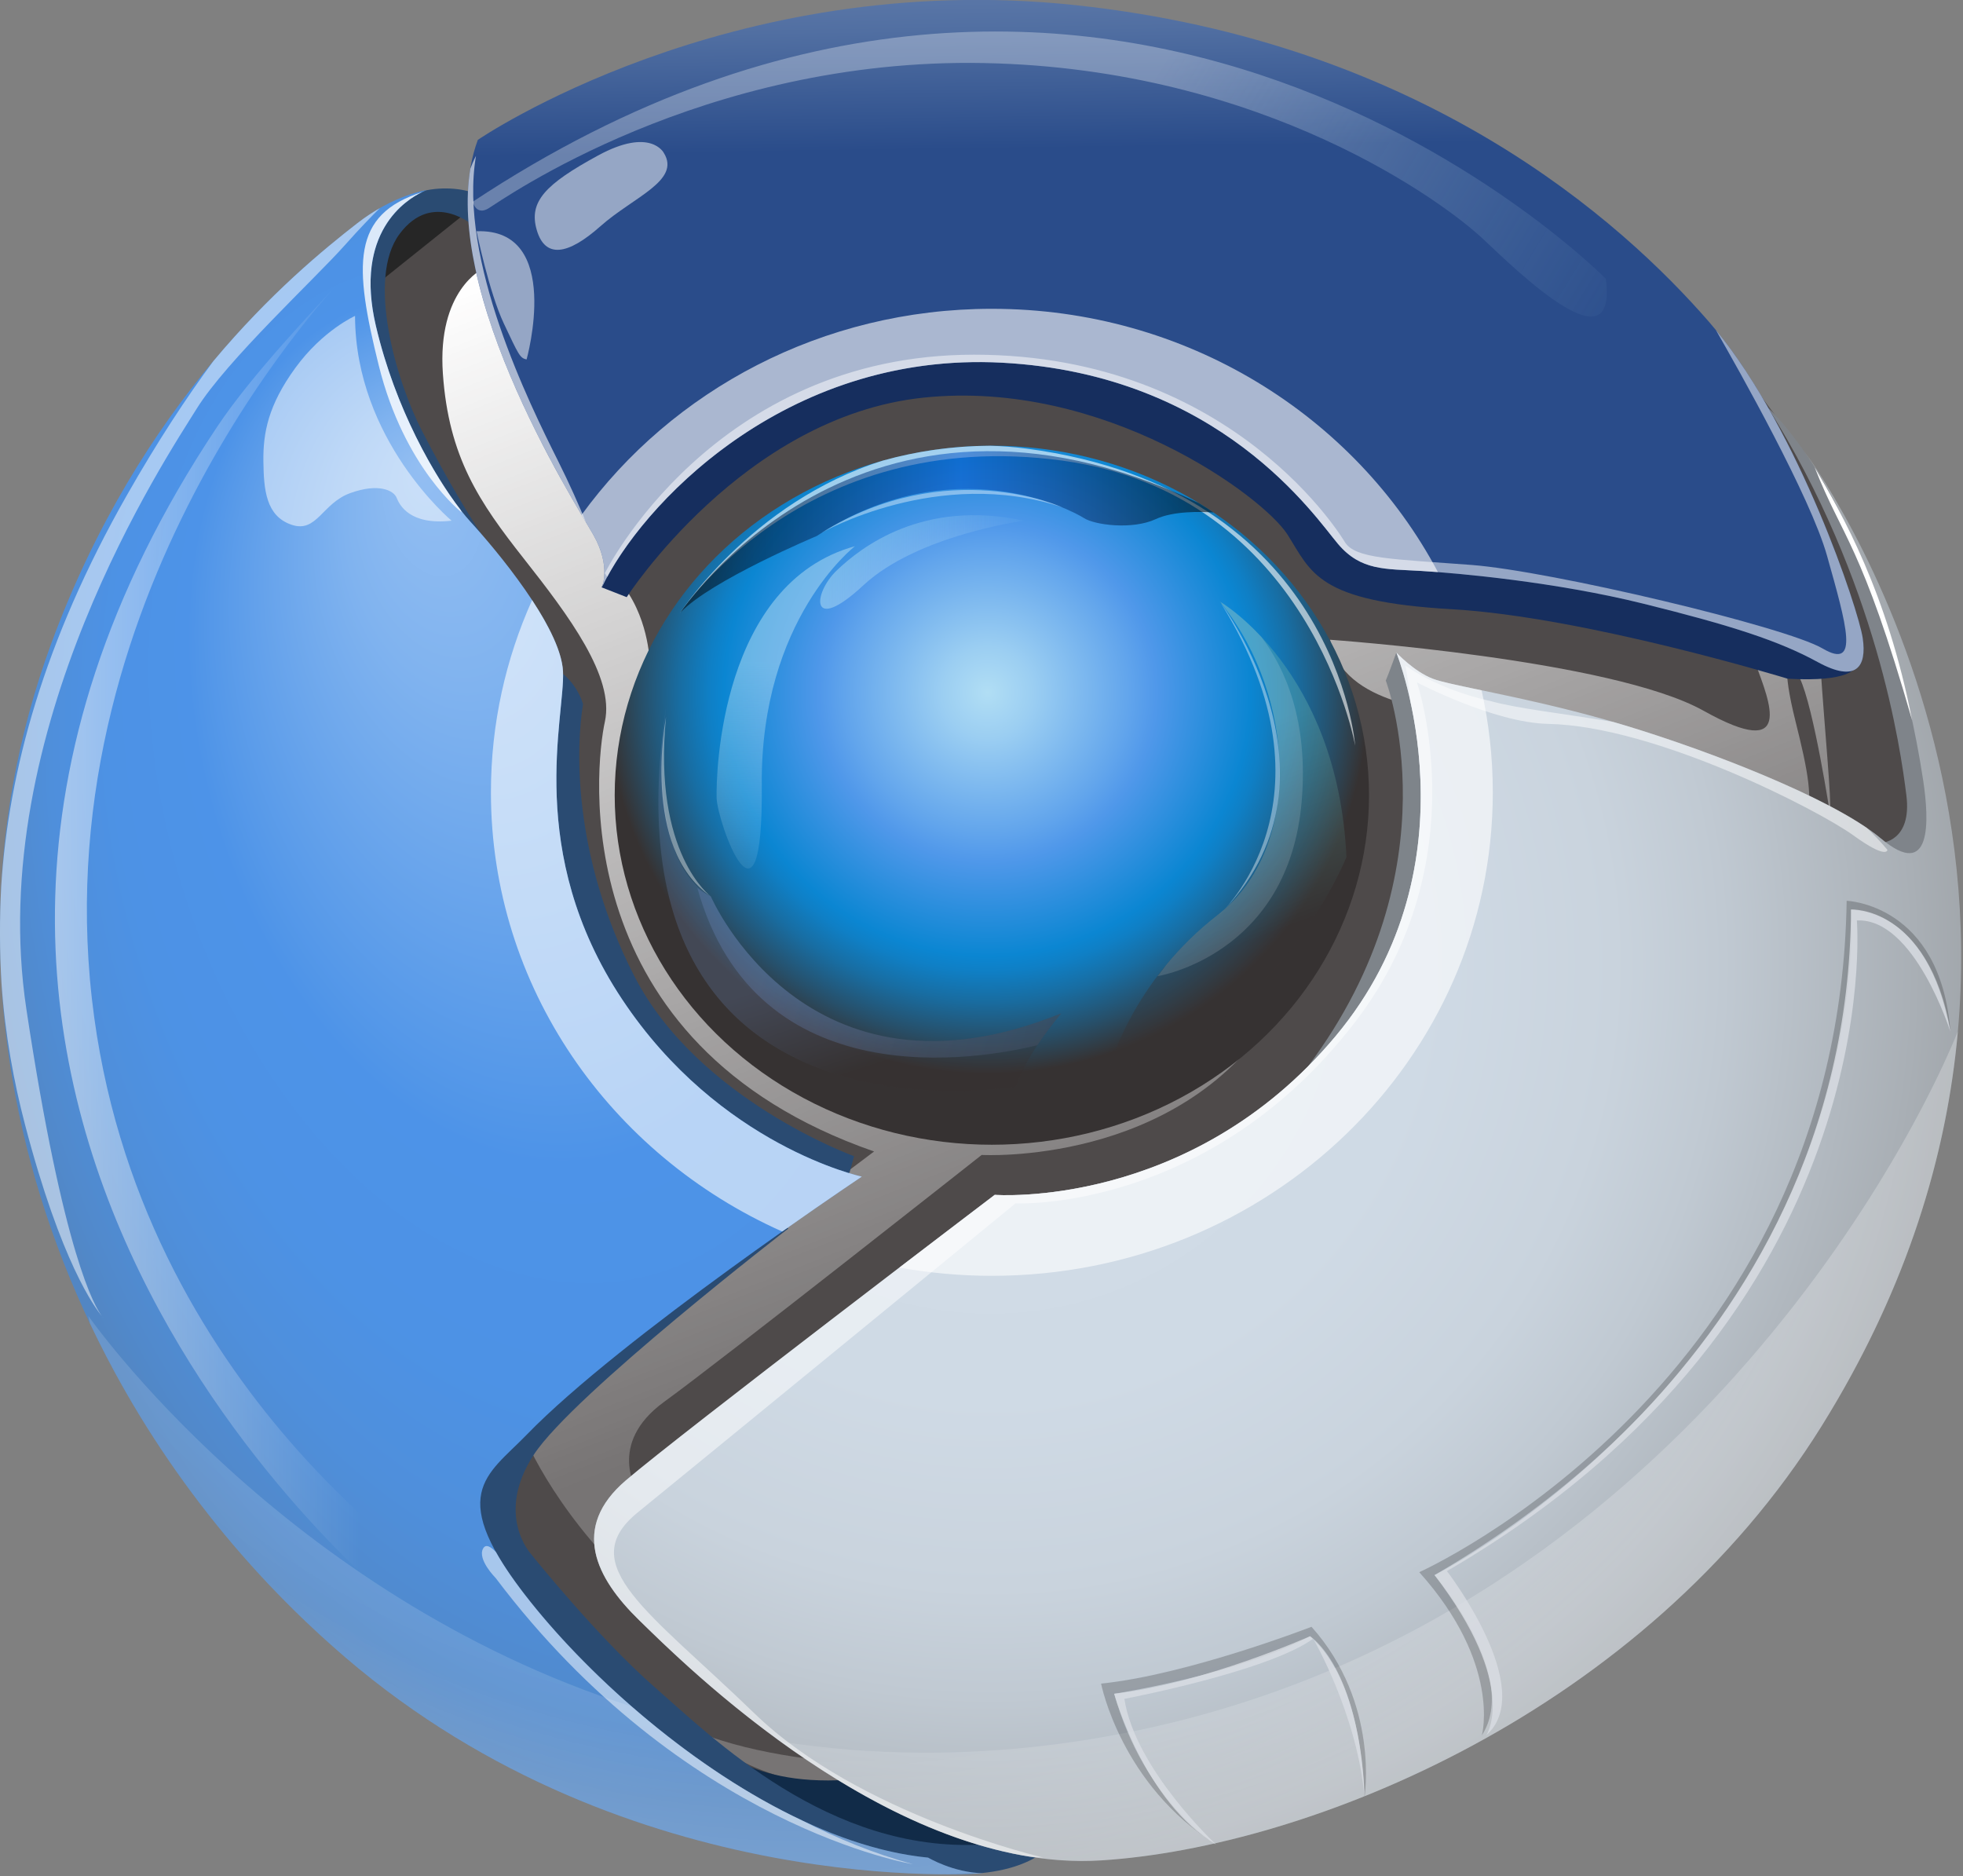 <?xml version="1.0" encoding="UTF-8" standalone="no"?>
<!-- Created with Inkscape (http://www.inkscape.org/) -->

<svg
   xmlns:dc="http://purl.org/dc/elements/1.1/"
   xmlns:cc="http://creativecommons.org/ns#"
   xmlns:rdf="http://www.w3.org/1999/02/22-rdf-syntax-ns#"
   xmlns:svg="http://www.w3.org/2000/svg"
   xmlns="http://www.w3.org/2000/svg"
   xmlns:xlink="http://www.w3.org/1999/xlink"
   xmlns:sodipodi="http://sodipodi.sourceforge.net/DTD/sodipodi-0.dtd"
   xmlns:inkscape="http://www.inkscape.org/namespaces/inkscape"
   version="1.1"
   width="255.766"
   height="244.425"
   viewBox="0 0 255.766 244.425"
   id="Layer_1"
   xml:space="preserve"
   inkscape:version="0.47+devel r9492"
   sodipodi:docname="Chromium_Logo.svg"><rect x="0" y="0" width="255.766" height="244.425" fill="#808080" stroke="none"/><sodipodi:namedview
   pagecolor="#ffffff"
   bordercolor="#666666"
   borderopacity="1"
   objecttolerance="10"
   gridtolerance="10"
   guidetolerance="10"
   inkscape:pageopacity="0"
   inkscape:pageshadow="2"
   inkscape:window-width="1024"
   inkscape:window-height="544"
   id="namedview167"
   showgrid="false"
   fit-margin-top="0"
   fit-margin-left="0"
   fit-margin-right="0"
   fit-margin-bottom="0"
   inkscape:zoom="1.5014834"
   inkscape:cx="127.88316"
   inkscape:cy="122.21247"
   inkscape:window-x="-4"
   inkscape:window-y="-4"
   inkscape:window-maximized="1"
   inkscape:current-layer="Layer_1" /><defs
   id="defs276"><linearGradient
     x1="246.287"
     y1="309.293"
     x2="344.287"
     y2="61.96"
     id="linearGradient3235"
     xlink:href="#SVGID_1_"
     gradientUnits="userSpaceOnUse"
     gradientTransform="matrix(1,0,0,-1,-95.525,413.639)" /><linearGradient
     x1="425.283"
     y1="380.217"
     x2="523.283"
     y2="132.883"
     id="linearGradient3237"
     xlink:href="#SVGID_2_"
     gradientUnits="userSpaceOnUse"
     gradientTransform="matrix(1,0,0,-1,-95.525,413.639)" /><radialGradient
     cx="354.779"
     cy="148.45"
     r="224.877"
     id="radialGradient3239"
     xlink:href="#SVGID_3_"
     gradientUnits="userSpaceOnUse"
     gradientTransform="matrix(1,0,0,-1,-95.525,413.639)" /><linearGradient
     x1="393.387"
     y1="379.518"
     x2="393.998"
     y2="335.523"
     id="linearGradient3241"
     xlink:href="#SVGID_4_"
     gradientUnits="userSpaceOnUse"
     gradientTransform="matrix(1,0,0,-1,-95.525,413.639)" /><radialGradient
     cx="363.576"
     cy="283.968"
     r="226.974"
     fx="223.237"
     fy="279.066"
     id="radialGradient3243"
     xlink:href="#SVGID_5_"
     gradientUnits="userSpaceOnUse"
     gradientTransform="matrix(0.269,0.963,0.647,-0.181,-112.056,-13.519)" /><radialGradient
     cx="354.112"
     cy="210.617"
     r="87.218"
     id="radialGradient3245"
     xlink:href="#SVGID_6_"
     gradientUnits="userSpaceOnUse"
     gradientTransform="matrix(1,0,0,-1,-95.525,413.639)" /><linearGradient
     x1="283.84"
     y1="247.407"
     x2="405.834"
     y2="247.407"
     id="linearGradient3247"
     xlink:href="#SVGID_7_"
     gradientUnits="userSpaceOnUse"
     gradientTransform="matrix(1,0,0,-1,-95.525,413.639)" /><linearGradient
     x1="315.816"
     y1="240.502"
     x2="362.487"
     y2="240.502"
     id="linearGradient3249"
     xlink:href="#SVGID_8_"
     gradientUnits="userSpaceOnUse"
     gradientTransform="matrix(1,0,0,-1,-95.525,413.639)" /><linearGradient
     x1="212.457"
     y1="195.828"
     x2="210.957"
     y2="252.828"
     id="linearGradient3251"
     xlink:href="#SVGID_9_"
     gradientUnits="userSpaceOnUse" /><linearGradient
     x1="325.928"
     y1="150.774"
     x2="333.595"
     y2="127.44"
     id="linearGradient3253"
     xlink:href="#SVGID_10_"
     gradientUnits="userSpaceOnUse"
     gradientTransform="matrix(1,0,0,-1,-95.525,413.639)" /><linearGradient
     x1="299.559"
     y1="149.418"
     x2="415.892"
     y2="114.418"
     id="linearGradient3255"
     xlink:href="#SVGID_11_"
     gradientUnits="userSpaceOnUse"
     gradientTransform="matrix(1,0,0,-1,-95.525,413.639)" /><linearGradient
     x1="394.055"
     y1="195.11"
     x2="410.055"
     y2="152.11"
     id="linearGradient3257"
     xlink:href="#SVGID_12_"
     gradientUnits="userSpaceOnUse"
     gradientTransform="matrix(1,0,0,-1,-95.525,413.639)" /><linearGradient
     x1="140.64"
     y1="153.574"
     x2="231.779"
     y2="153.574"
     id="linearGradient3259"
     xlink:href="#SVGID_13_"
     gradientUnits="userSpaceOnUse"
     gradientTransform="matrix(1,0,0,-1,-95.525,413.639)" /><linearGradient
     x1="273.692"
     y1="99.52"
     x2="378.692"
     y2="163.52"
     id="linearGradient3261"
     xlink:href="#SVGID_14_"
     gradientUnits="userSpaceOnUse" /><radialGradient
     cx="314.445"
     cy="191.782"
     r="257.587"
     id="radialGradient3263"
     xlink:href="#SVGID_15_"
     gradientUnits="userSpaceOnUse"
     gradientTransform="matrix(1,0,0,-1,-95.525,413.639)" /><radialGradient
     cx="314.445"
     cy="191.781"
     r="257.587"
     id="radialGradient3265"
     xlink:href="#SVGID_16_"
     gradientUnits="userSpaceOnUse"
     gradientTransform="matrix(1,0,0,-1,-95.525,413.639)" /><linearGradient
     inkscape:collect="always"
     xlink:href="#SVGID_1_"
     id="linearGradient3295"
     gradientUnits="userSpaceOnUse"
     gradientTransform="matrix(1,0,0,-1,-95.525,413.639)"
     x1="246.287"
     y1="309.293"
     x2="344.287"
     y2="61.96" /><linearGradient
     inkscape:collect="always"
     xlink:href="#SVGID_2_"
     id="linearGradient3297"
     gradientUnits="userSpaceOnUse"
     gradientTransform="matrix(1,0,0,-1,-95.525,413.639)"
     x1="425.283"
     y1="380.217"
     x2="523.283"
     y2="132.883" /><radialGradient
     inkscape:collect="always"
     xlink:href="#SVGID_3_"
     id="radialGradient3299"
     gradientUnits="userSpaceOnUse"
     gradientTransform="matrix(1,0,0,-1,-95.525,413.639)"
     cx="354.779"
     cy="148.45"
     r="224.877" /><linearGradient
     inkscape:collect="always"
     xlink:href="#SVGID_4_"
     id="linearGradient3301"
     gradientUnits="userSpaceOnUse"
     gradientTransform="matrix(1,0,0,-1,-95.525,413.639)"
     x1="393.387"
     y1="379.518"
     x2="393.998"
     y2="335.523" /><radialGradient
     inkscape:collect="always"
     xlink:href="#SVGID_5_"
     id="radialGradient3303"
     gradientUnits="userSpaceOnUse"
     gradientTransform="matrix(0.269,0.963,0.647,-0.181,-112.056,-13.519)"
     cx="363.576"
     cy="283.968"
     fx="223.237"
     fy="279.066"
     r="226.974" /><radialGradient
     inkscape:collect="always"
     xlink:href="#SVGID_6_"
     id="radialGradient3305"
     gradientUnits="userSpaceOnUse"
     gradientTransform="matrix(1,0,0,-1,-95.525,413.639)"
     cx="354.112"
     cy="210.617"
     r="87.218" /><linearGradient
     inkscape:collect="always"
     xlink:href="#SVGID_7_"
     id="linearGradient3307"
     gradientUnits="userSpaceOnUse"
     gradientTransform="matrix(1,0,0,-1,-95.525,413.639)"
     x1="283.84"
     y1="247.407"
     x2="405.834"
     y2="247.407" /><linearGradient
     inkscape:collect="always"
     xlink:href="#SVGID_8_"
     id="linearGradient3309"
     gradientUnits="userSpaceOnUse"
     gradientTransform="matrix(1,0,0,-1,-95.525,413.639)"
     x1="315.816"
     y1="240.502"
     x2="362.487"
     y2="240.502" /><linearGradient
     inkscape:collect="always"
     xlink:href="#SVGID_9_"
     id="linearGradient3311"
     gradientUnits="userSpaceOnUse"
     x1="212.457"
     y1="195.828"
     x2="210.957"
     y2="252.828" /><linearGradient
     inkscape:collect="always"
     xlink:href="#SVGID_10_"
     id="linearGradient3313"
     gradientUnits="userSpaceOnUse"
     gradientTransform="matrix(1,0,0,-1,-95.525,413.639)"
     x1="325.928"
     y1="150.774"
     x2="333.595"
     y2="127.44" /><linearGradient
     inkscape:collect="always"
     xlink:href="#SVGID_11_"
     id="linearGradient3315"
     gradientUnits="userSpaceOnUse"
     gradientTransform="matrix(1,0,0,-1,-95.525,413.639)"
     x1="299.559"
     y1="149.418"
     x2="415.892"
     y2="114.418" /><linearGradient
     inkscape:collect="always"
     xlink:href="#SVGID_12_"
     id="linearGradient3317"
     gradientUnits="userSpaceOnUse"
     gradientTransform="matrix(1,0,0,-1,-95.525,413.639)"
     x1="394.055"
     y1="195.11"
     x2="410.055"
     y2="152.11" /><linearGradient
     inkscape:collect="always"
     xlink:href="#SVGID_13_"
     id="linearGradient3319"
     gradientUnits="userSpaceOnUse"
     gradientTransform="matrix(1,0,0,-1,-95.525,413.639)"
     x1="140.64"
     y1="153.574"
     x2="231.779"
     y2="153.574" /><linearGradient
     inkscape:collect="always"
     xlink:href="#SVGID_14_"
     id="linearGradient3321"
     gradientUnits="userSpaceOnUse"
     x1="273.692"
     y1="99.52"
     x2="378.692"
     y2="163.52" /><radialGradient
     inkscape:collect="always"
     xlink:href="#SVGID_15_"
     id="radialGradient3323"
     gradientUnits="userSpaceOnUse"
     gradientTransform="matrix(1,0,0,-1,-95.525,413.639)"
     cx="314.445"
     cy="191.782"
     r="257.587" /><radialGradient
     inkscape:collect="always"
     xlink:href="#SVGID_16_"
     id="radialGradient3325"
     gradientUnits="userSpaceOnUse"
     gradientTransform="matrix(1,0,0,-1,-95.525,413.639)"
     cx="314.445"
     cy="191.781"
     r="257.587" /></defs>






<g
   id="g3146"
   transform="matrix(0.529,0,0,0.529,-8.038,-13.727)"><g
     id="Inside__x2B__gloss"
     transform="matrix(1.076,0,0,1.076,-19.823,-21.942)">
	<ellipse
   d="m 478.253,260.19 c 0,115.428 -96.11,209 -214.667,209 -118.557,0 -214.667,-93.572 -214.667,-209 0,-115.428 96.11,-209 214.667,-209 118.557,0 214.667,93.572 214.667,209 z"
   style="fill:#4e4a4a"
   id="ellipse4"
   ry="209"
   rx="214.667"
   cy="260.19"
   cx="263.586"
   sodipodi:cx="263.586"
   sodipodi:cy="260.19"
   sodipodi:rx="214.66701"
   sodipodi:ry="209" />
	<g
   id="g6">
		
			<linearGradient
   gradientTransform="matrix(1,0,0,-1,-95.525,413.639)"
   gradientUnits="userSpaceOnUse"
   id="SVGID_1_"
   y2="61.96"
   x2="344.287"
   y1="309.293"
   x1="246.287">
			<stop
   offset="0"
   style="stop-color:#ffffff;stop-opacity:1"
   id="stop9" />
			<stop
   offset="0.147"
   style="stop-color:#ffffff;stop-opacity:0.887"
   id="stop11" />
			<stop
   offset="1"
   style="stop-color:#ffffff;stop-opacity:0.23"
   id="stop13" />
		</linearGradient>
		<path
   style="fill:url(#linearGradient3295)"
   id="path15"
   d="m 143.086,106.023 c 0,0 -10.499,4.833 -9.166,24 1.333,19.167 8.333,29.417 18.583,42.417 10.25,13 20.75,27 18.5,37.25 -2.25,10.25 -9.375,73.708 61.625,98.375 l -81.625,61.375 c 0,0 4.25,13.75 19.5,30.75 l 54.917,47.667 c 0,0 -19.334,-1.166 -33.334,-7 0,0 13.334,13 37.167,12.833 l 13.167,0.167 -63.917,-67.917 c 0,0 -7.251,-10.916 6.083,-20.583 13.334,-9.667 72.667,-56.5 72.667,-56.5 0,0 44.75,2.583 66.75,-31.917 0,0 -55.75,47.249 -97.75,11.583 -42,-35.666 -45,-92.666 -45,-92.666 0,0 -0.25,-10.667 -7,-18.417 -6.75,-7.75 -2.25,-40.75 -2.25,-40.75 0,0 -8.084,-37.584 -28.917,-30.667 z"
   inkscape:connector-curvature="0" />
		
			<linearGradient
   gradientTransform="matrix(1,0,0,-1,-95.525,413.639)"
   gradientUnits="userSpaceOnUse"
   id="SVGID_2_"
   y2="132.883"
   x2="523.283"
   y1="380.217"
   x1="425.283">
			<stop
   offset="0"
   style="stop-color:#ffffff;stop-opacity:1"
   id="stop18" />
			<stop
   offset="0.147"
   style="stop-color:#ffffff;stop-opacity:0.887"
   id="stop20" />
			<stop
   offset="1"
   style="stop-color:#ffffff;stop-opacity:0.23"
   id="stop22" />
		</linearGradient>
		<path
   style="fill:url(#linearGradient3297)"
   id="path24"
   d="m 337.003,190.94 c 0,0 64.5,4.5 85.5,16.25 21,11.75 15,-2.25 12,-10.5 -3,-8.25 13.75,-14.75 14.75,0.25 1,15 2.5,30 2.25,34.25 0,0 -3.75,-24.75 -7,-31.5 -3.25,-6.75 -4,-2.25 -1,9.75 3,12 4,17.5 2.5,23.5 l -81.75,-25.75 c 0,0 -24.667,-0.834 -27.25,-16.25 z"
   inkscape:connector-curvature="0" />
	</g>
</g><g
     id="shield_sides"
     transform="matrix(1.076,0,0,1.076,-19.823,-21.942)">
	<path
   style="fill:#112b48"
   id="path27"
   d="m 196.003,443.44 c 0,0 8.75,11.25 35.25,8 l 44,14.75 c 0,0 -55,12.25 -79.25,-22.75 z"
   inkscape:connector-curvature="0" />
	<path
   style="fill:#262626"
   id="path29"
   d="m 139.253,93.19 -23.333,18.667 c 0,0 5,-26.334 23.333,-18.667"
   inkscape:connector-curvature="0" />
	<path
   style="fill:#2a4b72"
   id="path31"
   d="m 227.045,312.774 1,-3.625 c 0,0 -35.792,-12.959 -50.292,-41.209 -14.5,-28.25 -13.25,-53.25 -11.75,-62.25 0,0 -1.582,-6.249 -7.749,-8.833 -6.167,-2.584 -8.001,50.333 11.249,77.333 19.25,27 55,41.75 55,41.75 l 2.542,-3.166 z"
   inkscape:connector-curvature="0" />
	<path
   style="fill:#2a4b72"
   id="path33"
   d="m 213.003,325.69 c 0,0 -49.25,38 -58.25,51.75 -9,13.75 -0.666,22.751 -0.666,22.751 0,0 15.166,19 28.333,30.5 13.167,11.5 39.833,37.999 75.083,35.999 l 3.875,-2.875 10.625,4 c 0,0 -8.125,9.25 -35,4.125 -20.7,-3.947 -67.75,-31.083 -91.083,-62.083 -23.333,-31 2.333,-42.667 28,-63 25.667,-20.333 35.667,-23.334 35.667,-23.334 l 3.416,2.167 z"
   inkscape:connector-curvature="0" />
	<path
   style="fill:#162e5e"
   id="path35"
   d="m 457.128,197.315 c 0,0 -0.875,3.376 -15.375,2.542 0,0 -46.25,-14.167 -77,-15.917 -30.75,-1.75 -31.999,-8.416 -37.499,-17.083 -5.5,-8.667 -42.001,-35.668 -83.334,-31.334 -41.333,4.334 -67.917,45.667 -67.917,45.667 l -5.749,-2.249 7.166,-15.25 c 0,0 23.166,-38.167 73.833,-41.167 50.667,-3 80.333,17.667 94.333,34.667 14,17 64.334,14.667 96.334,27 0,0 15.249,3.915 15.208,13.124 z"
   inkscape:connector-curvature="0" />
	<path
   style="fill:none;stroke:#f05a28;stroke-width:0.929"
   id="path37"
   d="M 141.753,89.065"
   inkscape:connector-curvature="0" />
	<path
   style="fill:#2a4b72"
   id="path39"
   d="m 141.128,96.315 c 0,0 -9.5,-8.5 -17.125,1.75 -7.625,10.25 -0.751,33.624 5.083,44.958 5.834,11.334 12.167,21.917 15.542,26.417 0,0 -9.875,-9 -18.625,-22 -8.75,-13 -14.5,-26.25 -10.75,-43.75 3.75,-17.5 19.917,-17.042 25.25,-15.166 l 0.625,7.791 z"
   inkscape:connector-curvature="0" />
	<path
   style="fill:#7f848a"
   id="path41"
   d="m 463.128,237.44 c 0,0 7.125,-0.251 5.792,-10.917 -1.333,-10.666 -6.667,-48.958 -31.667,-88.708 0,0 21.999,19.709 35.333,75.042 13.334,55.333 -9.458,24.583 -9.458,24.583 z"
   inkscape:connector-curvature="0" />
	<path
   style="fill:#7e848a"
   id="path43"
   d="m 352.17,193.857 c 0,0 -1.707,4.791 -2.416,6.416 0,0 16.347,42.774 -17.827,88.347 l 2.326,1.57 c 0,0 45.834,-39.666 17.917,-96.333 z"
   inkscape:connector-curvature="0" />
</g><g
     id="_x33__shields__x2B__kern"
     transform="matrix(1.076,0,0,1.076,-19.823,-21.942)">
	
		<radialGradient
   gradientTransform="matrix(1,0,0,-1,-95.525,413.639)"
   gradientUnits="userSpaceOnUse"
   id="SVGID_3_"
   r="224.877"
   cy="148.45"
   cx="354.779">
		<stop
   offset="0.091"
   style="stop-color:#d1dce7;stop-opacity:1"
   id="stop47" />
		<stop
   offset="0.444"
   style="stop-color:#cfdae5;stop-opacity:1"
   id="stop49" />
		<stop
   offset="0.636"
   style="stop-color:#c9d3dd;stop-opacity:1"
   id="stop51" />
		<stop
   offset="0.747"
   style="stop-color:#c0c9d2;stop-opacity:1"
   id="stop53" />
		<stop
   offset="0.941"
   style="stop-color:#a9afb5;stop-opacity:1"
   id="stop55" />
		<stop
   offset="1"
   style="stop-color:#a1a6ab;stop-opacity:1"
   id="stop57" />
	</radialGradient>
	<path
   style="fill:url(#radialGradient3299)"
   id="path59"
   d="m 445.586,147.857 c 0,0 78,104 3.99,222.97 -40.724,65.46 -117.333,96.499 -165,99.499 -47.667,3 -95.875,-45.375 -105.75,-55 -9.875,-9.625 -15.75,-21.124 -3,-31.999 12.75,-10.875 84.417,-65.334 84.417,-65.334 0,0 44.76,3.447 78.01,-36.303 33.25,-39.75 13.917,-87.833 13.917,-87.833 0,0 4,4.333 8.333,5.999 4.333,1.668 19.75,3.834 39.375,9.334 19.625,5.5 51.625,17.5 63.25,27.25 11.625,9.75 11.063,-3.979 9.625,-13.416 -7.333,-48.167 -27.167,-75.167 -27.167,-75.167 z"
   inkscape:connector-curvature="0" />
	
		<linearGradient
   gradientTransform="matrix(1,0,0,-1,-95.525,413.639)"
   gradientUnits="userSpaceOnUse"
   id="SVGID_4_"
   y2="335.523"
   x2="393.998"
   y1="379.518"
   x1="393.387">
		<stop
   offset="0"
   style="stop-color:#647fad;stop-opacity:1"
   id="stop62" />
		<stop
   offset="0.376"
   style="stop-color:#516fa2;stop-opacity:1"
   id="stop64" />
		<stop
   offset="1"
   style="stop-color:#2a4c8a;stop-opacity:1"
   id="stop66" />
	</linearGradient>
	<path
   style="fill:url(#linearGradient3301)"
   id="path68"
   d="m 170.253,179.065 c 0,0 2.313,-4.75 -1.875,-12.125 -4.188,-7.375 -37.792,-59.751 -26.458,-90.417 0,0 57.333,-39.333 136.833,-30.833 79.5,8.5 125,49.5 145,72.5 20,23 34.167,65.667 35.167,72.334 1,6.667 -1.501,10.332 -10.334,5.499 -8.833,-4.833 -19.666,-8.333 -39.833,-13.333 -20.167,-5 -42.499,-7 -50.833,-7.5 -8.334,-0.5 -13.833,0.001 -19.083,-6.166 -5.25,-6.167 -26.917,-38.835 -76.917,-41.501 -50,-2.666 -83.001,33.084 -91.667,51.542 z"
   inkscape:connector-curvature="0" />
	
		<radialGradient
   gradientTransform="matrix(0.269,0.963,0.647,-0.181,-112.056,-13.519)"
   gradientUnits="userSpaceOnUse"
   id="SVGID_5_"
   fy="279.066"
   fx="223.237"
   r="226.974"
   cy="283.968"
   cx="363.576">
		<stop
   offset="0"
   style="stop-color:#93bef2;stop-opacity:1"
   id="stop71" />
		<stop
   offset="0.143"
   style="stop-color:#80b3ef;stop-opacity:1"
   id="stop73" />
		<stop
   offset="0.432"
   style="stop-color:#5095e8;stop-opacity:1"
   id="stop75" />
		<stop
   offset="0.449"
   style="stop-color:#4d93e8;stop-opacity:1"
   id="stop77" />
		<stop
   offset="0.601"
   style="stop-color:#4d92e5;stop-opacity:1"
   id="stop79" />
		<stop
   offset="0.716"
   style="stop-color:#4f8fdb;stop-opacity:1"
   id="stop81" />
		<stop
   offset="0.819"
   style="stop-color:#5189cb;stop-opacity:1"
   id="stop83" />
		<stop
   offset="0.857"
   style="stop-color:#5286c3;stop-opacity:1"
   id="stop85" />
	</radialGradient>
	<path
   style="fill:url(#radialGradient3303)"
   id="path87"
   d="m 229.815,313.815 c 0,0 -55.188,36.875 -76.688,59.063 -9.185,9.478 -18.875,13.563 0.875,38.313 19.75,24.75 57.5,55.25 91,58.5 0,0 5.667,3.417 12.584,3.584 0,0 -80.667,6.583 -146,-49.417 -65.333,-56 -98.246,-147.845 -67.333,-232 20.31,-55.288 54.499,-84.167 70.124,-96.292 8.442,-6.552 15.876,-7.541 15.876,-7.541 0,0 -17.584,5.833 -11.667,31.083 5.104,21.784 16.166,38.833 21.666,44.833 5.5,6 20.667,23.917 21.167,34.25 0.5,10.333 -8.833,41.333 13.5,75 22.333,33.667 54.896,40.624 54.896,40.624 z"
   inkscape:connector-curvature="0" />
	
		<radialGradient
   gradientTransform="matrix(1,0,0,-1,-95.525,413.639)"
   gradientUnits="userSpaceOnUse"
   id="SVGID_6_"
   r="87.218"
   cy="210.617"
   cx="354.112">
		<stop
   offset="0"
   style="stop-color:#b1def4;stop-opacity:1"
   id="stop90" />
		<stop
   offset="0.12"
   style="stop-color:#9bcef2;stop-opacity:1"
   id="stop92" />
		<stop
   offset="0.37"
   style="stop-color:#62a5ec;stop-opacity:1"
   id="stop94" />
		<stop
   offset="0.442"
   style="stop-color:#5098ea;stop-opacity:1"
   id="stop96" />
		<stop
   offset="0.691"
   style="stop-color:#0b86d2;stop-opacity:1"
   id="stop98" />
		<stop
   offset="0.732"
   style="stop-color:#0f7fc5;stop-opacity:1"
   id="stop100" />
		<stop
   offset="0.808"
   style="stop-color:#186da2;stop-opacity:1"
   id="stop102" />
		<stop
   offset="0.91"
   style="stop-color:#274f69;stop-opacity:1"
   id="stop104" />
		<stop
   offset="1"
   style="stop-color:#363232;stop-opacity:1"
   id="stop106" />
	</radialGradient>
	<ellipse
   d="m 345.92,226.524 c 0,44.183 -38.653,80 -86.334,80 -47.681,0 -86.334,-35.817 -86.334,-80 0,-44.183 38.653,-80 86.334,-80 47.681,0 86.334,35.817 86.334,80 z"
   style="fill:url(#radialGradient3305)"
   id="ellipse108"
   ry="80"
   rx="86.334"
   cy="226.524"
   cx="259.586"
   sodipodi:cx="259.586"
   sodipodi:cy="226.524"
   sodipodi:rx="86.334"
   sodipodi:ry="80" />
</g><g
     id="Edge_gloss"
     transform="matrix(1.076,0,0,1.076,-19.823,-21.942)">
	<path
   style="opacity:0.5;fill:#ffffff"
   id="path111"
   d="m 425.315,120.05 c 5.171,8.99 21.656,38.197 25.438,51.641 4.5,16 7.5,26.25 -1,21.25 -8.5,-5 -62.25,-17.75 -80.375,-19.125 -18.125,-1.375 -26.625,-1.375 -29,-5.25 0,0 -25.125,-42.875 -84.875,-42.875 -59.75,0 -84.5,50 -84.5,50 l 0.541,0.852 c 10.308,-18.994 42.561,-51.567 90.376,-49.019 50,2.666 71.667,35.334 76.917,41.501 5.25,6.167 10.749,5.666 19.083,6.166 8.334,0.5 30.666,2.5 50.833,7.5 20.167,5 31,8.5 39.833,13.333 8.833,4.833 11.334,1.168 10.334,-5.499 -0.973,-6.494 -14.434,-47.111 -33.605,-70.475 z"
   inkscape:connector-curvature="0" />
	<path
   style="opacity:0.5;fill:#ffffff"
   id="path113"
   d="m 456.753,235.69 c 7.833,5.667 7.833,3.333 7.833,3.333 -1.496,-1.785 -3.079,-3.454 -4.729,-5.027 -13.054,-8.901 -39.937,-19 -57.992,-24.238 -11.664,-1.974 -21.896,-3.03 -28.235,-4.816 0,0 -10.708,-2.083 -19.375,-8.083 0,0 0.621,3.109 1.139,8.198 3.619,16.565 6.26,48.663 -17.139,76.635 -33.25,39.75 -78.01,36.303 -78.01,36.303 0,0 -71.667,54.459 -84.417,65.334 -12.75,10.875 -6.875,22.374 3,31.999 8.728,8.508 47.398,47.274 89.175,54.101 1.221,0.12 2.367,0.209 3.419,0.265 0,0 -42.167,-9.75 -66.167,-33 -24,-23.25 -41.5,-34 -26.75,-46 14.75,-12 86.5,-70.75 86.5,-70.75 0,0 44.383,2.184 77.917,-41.749 27.958,-36.626 13.958,-77.501 13.958,-77.501 0,0 17.584,9.25 30.042,9.5 24.662,0.492 61.998,19.829 69.831,25.496 z"
   inkscape:connector-curvature="0" />
	<path
   style="fill:#ffffff"
   id="path115"
   d="m 470.24,209.38 c -11.675,-40.627 -15.925,-41.626 -22.3,-57.877 6.251,10.625 16.563,28.562 22.3,57.877 z"
   inkscape:connector-curvature="0" />
	<path
   style="opacity:0.8;fill:#ffffff"
   id="path117"
   d="m 138.253,161.815 c -0.101,-0.205 -0.188,-0.404 -0.285,-0.609 -5.871,-7.573 -14.91,-23.02 -19.381,-42.099 -5.029,-21.46 6.912,-28.891 10.612,-30.64 -16.248,5.141 -15.677,16.641 -9.946,39.723 5.833,23.5 19,33.625 19,33.625 z"
   inkscape:connector-curvature="0" />
	<path
   style="fill:none;stroke:#be1e2d;stroke-width:0.929"
   id="path119"
   d="M 139.253,161.815"
   inkscape:connector-curvature="0" />
	<path
   style="fill:none;stroke:#be1e2d;stroke-width:0.929"
   id="path121"
   d="M 131.086,88.19"
   inkscape:connector-curvature="0" />
	<path
   style="opacity:0.5;fill:#ffffff"
   id="path123"
   d="m 154.003,411.19 c -3.535,-4.43 -6.112,-8.188 -7.934,-11.443 -1.214,-1.271 -2.341,-1.898 -2.941,-0.807 -1.375,2.5 2.875,6.75 2.875,6.75 43,57 95.5,65.5 95.5,65.5 -8.859,-2.4 -17.355,-5.885 -25.355,-10.012 -24.504,-11.484 -47.964,-32.217 -62.145,-49.988 z"
   inkscape:connector-curvature="0" />
	<path
   style="opacity:0.6;fill:#ffffff"
   id="path125"
   d="m 267.503,147.19 c -2.863,-0.377 -5.652,-0.584 -8.372,-0.654 -8.49,0.041 -16.688,1.222 -24.429,3.378 -30.453,9.491 -46.949,35.526 -46.949,35.526 0,0 28.079,-43.671 88,-35.5 56.833,7.75 67,65.25 67,65.25 0,0 -4.295,-58.654 -75.25,-68 z"
   inkscape:connector-curvature="0" />
	<path
   style="opacity:0.6;fill:#ffffff"
   id="path127"
   d="m 160.253,149.94 c -6.5,-13 -22.833,-45.916 -18.75,-69.75 0,0 -0.581,1.019 -1.302,2.951 -4.647,28.16 19.106,68.525 26.474,80.91 -1.593,-3.868 -3.737,-8.739 -6.422,-14.111 z"
   inkscape:connector-curvature="0" />
</g><g
     id="Kern_gloss"
     transform="matrix(1.076,0,0,1.076,-19.823,-21.942)">
	
		<linearGradient
   gradientTransform="matrix(1,0,0,-1,-95.525,413.639)"
   gradientUnits="userSpaceOnUse"
   id="SVGID_7_"
   y2="247.407"
   x2="405.834"
   y1="247.407"
   x1="283.84">
		<stop
   offset="0"
   style="stop-color:#000000;stop-opacity:1"
   id="stop131" />
		<stop
   offset="0.075"
   style="stop-color:#000916;stop-opacity:1"
   id="stop133" />
		<stop
   offset="0.233"
   style="stop-color:#002150;stop-opacity:1"
   id="stop135" />
		<stop
   offset="0.458"
   style="stop-color:#0046ab;stop-opacity:1"
   id="stop137" />
		<stop
   offset="0.527"
   style="stop-color:#0052c9;stop-opacity:1"
   id="stop139" />
		<stop
   offset="0.994"
   style="stop-color:#000000;stop-opacity:1"
   id="stop141" />
	</linearGradient>
	<path
   style="opacity:0.52;fill:url(#linearGradient3307)"
   id="path143"
   d="m 307.007,159.683 c -77.92,-37.325 -118.691,25.008 -118.691,25.008 7,-7.375 31.188,-17.5 31.188,-17.5 31.25,-20.5 58.625,-5.75 61.125,-4.125 2.5,1.625 11.125,2.75 16.5,0.25 4.021,-1.871 10.281,-1.712 13.18,-1.513 -1.083,-0.73 -2.183,-1.438 -3.302,-2.12 z"
   inkscape:connector-curvature="0" />
	<path
   style="opacity:0.4;fill:#ffffff"
   id="path145"
   d="m 220.628,166.44 c 0,0 26.709,-15.25 55.042,-5.833 0,0 -26.25,-12 -55.042,5.833 z"
   inkscape:connector-curvature="0" />
	
		<linearGradient
   gradientTransform="matrix(1,0,0,-1,-95.525,413.639)"
   gradientUnits="userSpaceOnUse"
   id="SVGID_8_"
   y2="240.502"
   x2="362.487"
   y1="240.502"
   x1="315.816">
		<stop
   offset="0.006"
   style="stop-color:#b1def4;stop-opacity:1"
   id="stop148" />
		<stop
   offset="1"
   style="stop-color:#b1def4;stop-opacity:0.07"
   id="stop150" />
	</linearGradient>
	<path
   style="opacity:0.52;fill:url(#linearGradient3309)"
   id="path152"
   d="m 266.961,163.69 c 0,0 -24.375,3.25 -36.75,14.75 -12.375,11.5 -11.625,1.875 -6.125,-3.375 5.5,-5.25 19.625,-16.375 42.875,-11.375 z"
   inkscape:connector-curvature="0" />
	<linearGradient
   gradientUnits="userSpaceOnUse"
   id="SVGID_9_"
   y2="252.828"
   x2="210.957"
   y1="195.828"
   x1="212.457">
		<stop
   offset="0.006"
   style="stop-color:#b1def4;stop-opacity:1"
   id="stop155" />
		<stop
   offset="1"
   style="stop-color:#b1def4;stop-opacity:0.07"
   id="stop157" />
	</linearGradient>
	<path
   style="opacity:0.52;fill:url(#linearGradient3311)"
   id="path159"
   d="m 228.253,169.523 c 0,0 -21.666,16.667 -21.333,54.667 0.333,38 -10.168,8.5 -10.334,3 -0.166,-5.5 0.834,-49.167 31.667,-57.667 z"
   inkscape:connector-curvature="0" />
	
		<linearGradient
   gradientTransform="matrix(1,0,0,-1,-95.525,413.639)"
   gradientUnits="userSpaceOnUse"
   id="SVGID_10_"
   y2="127.44"
   x2="333.595"
   y1="150.774"
   x1="325.928">
		<stop
   offset="0.006"
   style="stop-color:#647fad;stop-opacity:1"
   id="stop162" />
		<stop
   offset="0.225"
   style="stop-color:#5c7197;stop-opacity:1"
   id="stop164" />
		<stop
   offset="0.679"
   style="stop-color:#464d5e;stop-opacity:1"
   id="stop166" />
		<stop
   offset="1"
   style="stop-color:#363232;stop-opacity:1"
   id="stop168" />
	</linearGradient>
	<path
   style="opacity:0.29;fill:url(#linearGradient3313)"
   id="path170"
   d="m 185.253,204.94 c 0,0 -6.167,35.417 10,44.75 0,0 21.75,50.5 80.25,26.75 0,0 -8.417,9.75 -10.25,16.75 0,0 -97,17.166 -80,-88.25 z"
   inkscape:connector-curvature="0" />
	
		<linearGradient
   gradientTransform="matrix(1,0,0,-1,-95.525,413.639)"
   gradientUnits="userSpaceOnUse"
   id="SVGID_11_"
   y2="114.418"
   x2="415.892"
   y1="149.418"
   x1="299.559">
		<stop
   offset="0.006"
   style="stop-color:#647fad;stop-opacity:1"
   id="stop173" />
		<stop
   offset="0.225"
   style="stop-color:#5c7197;stop-opacity:1"
   id="stop175" />
		<stop
   offset="0.679"
   style="stop-color:#464d5e;stop-opacity:1"
   id="stop177" />
		<stop
   offset="1"
   style="stop-color:#363232;stop-opacity:1"
   id="stop179" />
	</linearGradient>
	<path
   style="opacity:0.38;fill:url(#linearGradient3315)"
   id="path181"
   d="m 275.503,276.44 c -58.5,23.75 -80.25,-26.75 -80.25,-26.75 -1.127,-0.556 -2.151,-1.215 -3.085,-1.961 13.465,48.423 64.84,39.194 77.832,36.019 2.716,-4.077 5.503,-7.308 5.503,-7.308 z"
   inkscape:connector-curvature="0" />
	<path
   style="opacity:0.4;fill:#ffffff"
   id="path183"
   d="m 195.253,249.69 c 0,0 -13.333,-9.75 -10.249,-41.083 0,0 -5.917,30.083 10.249,41.083 z"
   inkscape:connector-curvature="0" />
	
		<linearGradient
   gradientTransform="matrix(1,0,0,-1,-95.525,413.639)"
   gradientUnits="userSpaceOnUse"
   id="SVGID_12_"
   y2="152.11"
   x2="410.055"
   y1="195.11"
   x1="394.055">
		<stop
   offset="0.006"
   style="stop-color:#64b0ad;stop-opacity:1"
   id="stop186" />
		<stop
   offset="0.221"
   style="stop-color:#5c9a97;stop-opacity:1"
   id="stop188" />
		<stop
   offset="0.665"
   style="stop-color:#476160;stop-opacity:1"
   id="stop190" />
		<stop
   offset="1"
   style="stop-color:#363232;stop-opacity:1"
   id="stop192" />
	</linearGradient>
	<path
   style="opacity:0.38;fill:url(#linearGradient3317)"
   id="path194"
   d="m 286.253,289.69 c 0,0 5,-20.25 25,-35.75 20,-15.5 17.75,-50.75 0.5,-71.75 0,0 27,15.5 29,58.5 0,0 -16.5,41.25 -54.5,49 z"
   inkscape:connector-curvature="0" />
	<path
   style="opacity:0.14;fill:#ffffff"
   id="path196"
   d="m 321.237,190.247 c -4.545,-4.865 -8.323,-7.344 -9.251,-7.916 0.113,0.199 0.235,0.398 0.347,0.6 16.709,21.078 18.689,55.688 -1.079,71.01 -4.661,3.612 -8.498,7.481 -11.656,11.293 -1.293,1.751 -2.094,2.707 -2.094,2.707 0,0 30,-4.75 33,-40 1.572,-18.491 -3.802,-30.472 -9.267,-37.694 z"
   inkscape:connector-curvature="0" />
	<path
   style="opacity:0.4;fill:#ffffff"
   id="path198"
   d="m 312.087,182.69 c 0,0 30.5,40.5 -0.417,71.167 0,0 28.583,-25.834 0.417,-71.167 z"
   inkscape:connector-curvature="0" />
</g><g
     id="Gloss"
     transform="matrix(1.076,0,0,1.076,-19.823,-21.942)">
	
		<linearGradient
   gradientTransform="matrix(1,0,0,-1,-95.525,413.639)"
   gradientUnits="userSpaceOnUse"
   id="SVGID_13_"
   y2="153.574"
   x2="231.779"
   y1="153.574"
   x1="140.64">
		<stop
   offset="0"
   style="stop-color:#ffffff;stop-opacity:1"
   id="stop202" />
		<stop
   offset="0.77"
   style="stop-color:#ffffff;stop-opacity:0"
   id="stop204" />
		<stop
   offset="1"
   style="stop-color:#ffffff;stop-opacity:0"
   id="stop206" />
	</linearGradient>
	<path
   style="opacity:0.5;fill:url(#linearGradient3319)"
   id="path208"
   d="m 82.253,142.19 c 8.131,-12.199 22.5,-27.125 29.25,-34.5 0,0 -68.75,70 -57.916,165.501 10.204,89.952 82.667,134.666 82.667,134.666 l -12.251,4.583 c 0,0 -145.079,-115.225 -41.75,-270.25 z"
   inkscape:connector-curvature="0" />
	<path
   style="fill:none;stroke:#f05a28;stroke-width:0.929"
   id="path210"
   d="M 32.587,94.857"
   inkscape:connector-curvature="0" />
	<path
   style="opacity:0.5;fill:#ffffff"
   id="path212"
   d="m 113.815,116.815 c 0,0 -7.396,3.293 -13.646,11.876 -6.25,8.583 -7.418,14.916 -7.334,21.416 0.084,6.5 0.584,12.5 6.417,14.5 5.833,2 7,-4.917 13.5,-7.25 6.5,-2.333 9.916,-0.582 10.583,1.084 0.667,1.666 3.001,6.332 12.584,5.249 10e-4,0 -22.041,-18.417 -22.104,-46.875 z"
   inkscape:connector-curvature="0" />
	<path
   style="opacity:0.5;fill:#ffffff"
   id="path214"
   d="m 153.086,126.774 c 0,0 8.417,-30.084 -11.458,-29.334 0,0 2.875,14 6.25,21.125 3.375,7.125 3.666,7.918 5.208,8.209 z"
   inkscape:connector-curvature="0" />
	<path
   style="opacity:0.5;fill:#ffffff"
   id="path216"
   d="m 184.504,79.523 c 0,0 -3.001,-5.999 -15.084,0.584 -12.083,6.583 -15.917,10.583 -14,17.083 1.917,6.5 7.084,5.749 14.584,-0.917 7.5,-6.666 18.417,-10.417 14.5,-16.75 z"
   inkscape:connector-curvature="0" />
	<linearGradient
   gradientUnits="userSpaceOnUse"
   id="SVGID_14_"
   y2="163.52"
   x2="378.692"
   y1="99.52"
   x1="273.692">
		<stop
   offset="0.006"
   style="stop-color:#ffffff;stop-opacity:1"
   id="stop219" />
		<stop
   offset="1"
   style="stop-color:#b1def4;stop-opacity:0.07"
   id="stop221" />
	</linearGradient>
	<path
   style="opacity:0.3;fill:url(#linearGradient3321)"
   id="path223"
   d="m 400.128,108.315 c 0,0 -112.875,-114.625 -259.375,-17.625 0,0 0.75,3.25 3.625,1.5 2.875,-1.75 48.875,-34.5 113.375,-33.25 64.5,1.25 105.75,32.25 114.25,40.25 8.5,8 30.833,29.749 28.125,9.125 z"
   inkscape:connector-curvature="0" />
	<g
   id="g225">
		<path
   style="opacity:0.5;fill:#ffffff"
   id="path227"
   d="m 56.253,346.19 c 0,0 -0.119,-0.121 -0.335,-0.377 0.219,0.28 0.335,0.377 0.335,0.377 z"
   inkscape:connector-curvature="0" />
		<path
   style="opacity:0.5;fill:#ffffff"
   id="path229"
   d="m 111.42,100.69 c 3.543,-3.985 6.275,-6.784 8.067,-8.541 -1.621,0.927 -3.341,2.043 -5.109,3.416 -7.748,6.013 -20.062,16.15 -32.981,31.578 -6.156,8.304 -12.81,18.413 -19.81,30.714 -19.122,33.604 -27.068,63.375 -28.751,89.326 -0.419,7.546 -0.387,15.078 0.063,22.567 0.823,11.626 2.797,22.332 5.354,32.105 8.263,31.576 15.998,41.983 17.665,43.956 -1.607,-2.047 -8.823,-13.961 -17.332,-70.29 -9.667,-64 32.168,-126.5 39.001,-137.5 6.833,-11 27.167,-29.831 33.833,-37.331 z"
   inkscape:connector-curvature="0" />
	</g>
	<g
   style="opacity:0.4"
   id="g231">
		
			<radialGradient
   gradientTransform="matrix(1,0,0,-1,-95.525,413.639)"
   gradientUnits="userSpaceOnUse"
   id="SVGID_15_"
   r="257.587"
   cy="191.782"
   cx="314.445">
			<stop
   offset="0"
   style="stop-color:#ffffff;stop-opacity:1"
   id="stop234" />
			<stop
   offset="0.739"
   style="stop-color:#ffffff;stop-opacity:0.39"
   id="stop236" />
			<stop
   offset="0.861"
   style="stop-color:#ffffff;stop-opacity:0.29"
   id="stop238" />
			<stop
   offset="0.88"
   style="stop-color:#ffffff;stop-opacity:0.334"
   id="stop240" />
			<stop
   offset="1"
   style="stop-color:#ffffff;stop-opacity:0.6"
   id="stop242" />
		</radialGradient>
		<path
   style="fill:url(#radialGradient3323)"
   id="path244"
   d="m 257.587,473.274 c -6.917,-0.167 -12.584,-3.584 -12.584,-3.584 -23.012,-2.232 -48.028,-17.323 -67.84,-34.576 C 97.116,409.405 52.753,345.69 52.753,345.69 c 0.116,0.568 0.244,1.123 0.363,1.688 13.733,29.044 33.785,55.32 58.471,76.479 65.333,56 146,49.417 146,49.417 z"
   inkscape:connector-curvature="0" />
		
			<radialGradient
   gradientTransform="matrix(1,0,0,-1,-95.525,413.639)"
   gradientUnits="userSpaceOnUse"
   id="SVGID_16_"
   r="257.587"
   cy="191.781"
   cx="314.445">
			<stop
   offset="0"
   style="stop-color:#ffffff;stop-opacity:1"
   id="stop247" />
			<stop
   offset="0.739"
   style="stop-color:#ffffff;stop-opacity:0.39"
   id="stop249" />
			<stop
   offset="0.861"
   style="stop-color:#ffffff;stop-opacity:0.29"
   id="stop251" />
			<stop
   offset="0.88"
   style="stop-color:#ffffff;stop-opacity:0.334"
   id="stop253" />
			<stop
   offset="1"
   style="stop-color:#ffffff;stop-opacity:0.6"
   id="stop255" />
		</radialGradient>
		<path
   style="fill:url(#radialGradient3325)"
   id="path257"
   d="m 480.706,280.62 c -14.919,36.325 -76.471,144.068 -202.453,162.569 -24.105,3.54 -46.484,3.104 -67.047,-0.048 20.161,14.616 46.848,28.853 73.37,27.184 47.667,-3 124.276,-34.039 165,-99.499 19.716,-31.692 28.641,-62.321 31.13,-90.206 z"
   inkscape:connector-curvature="0" />
	</g>
	<path
   style="opacity:0.6;fill:#ffffff"
   id="path259"
   d="m 174.92,273.19 c -22.333,-33.667 -13,-64.667 -13.5,-75 -0.22,-4.533 -3.262,-10.524 -7.072,-16.331 -6.062,13.485 -9.429,28.361 -9.429,43.998 0,44.582 27.317,83.001 66.677,100.53 10.637,-7.505 18.22,-12.572 18.22,-12.572 0,0 -32.563,-6.958 -54.896,-40.625 z"
   inkscape:connector-curvature="0" />
	<path
   style="opacity:0.6;fill:#ffffff"
   id="path261"
   d="m 361.697,175.453 c -18.999,-35.777 -57.593,-60.264 -102.11,-60.264 -38.846,0 -73.175,18.646 -93.917,47.167 1.25,2.113 2.199,3.686 2.709,4.583 4.188,7.375 1.875,12.125 1.875,12.125 8.666,-18.458 41.667,-54.208 91.667,-51.542 50,2.666 71.667,35.334 76.917,41.501 5.25,6.167 10.749,5.666 19.083,6.166 1.047,0.064 2.317,0.151 3.776,0.264 z"
   inkscape:connector-curvature="0" />
	<path
   style="opacity:0.6;fill:#ffffff"
   id="path263"
   d="m 259.586,336.524 c 63.329,0 114.667,-49.547 114.667,-110.667 0,-8.012 -0.89,-15.82 -2.565,-23.349 -5.408,-1.126 -9.321,-1.937 -11.185,-2.652 -4.333,-1.666 -8.333,-5.999 -8.333,-5.999 0,0 19.333,48.083 -13.917,87.833 -33.25,39.75 -78.01,36.303 -78.01,36.303 0,0 -9.316,7.078 -21.828,16.643 6.862,1.235 13.938,1.888 21.171,1.888 z"
   inkscape:connector-curvature="0" />
</g><g
     id="decorative_lines"
     transform="matrix(1.076,0,0,1.076,-19.823,-21.942)">
	<path
   style="opacity:0.21"
   id="path266"
   d="m 479.003,280.69 c 0,0 -3,-26.375 -22.75,-28 0,0 7.25,92.5 -95.333,152.334 0,0 19.668,22.999 10.834,36.666 0,0 4.499,-16.333 -14.334,-37.333 0,0 96.083,-42.917 97.833,-153.667 0,0 21.5,0.666 23.75,30 z"
   inkscape:connector-curvature="0" />
	<path
   style="opacity:0.82;fill:#d9dde2"
   id="path268"
   d="m 372.754,441.69 c 0,0 7.666,-11.165 -11.834,-36.666 0,0 94.666,-47.501 95.333,-152.334 0,0 17.5,-1.001 22.75,28 0,0 -8.251,-26.165 -21.417,-25.499 0,0 7.668,89.833 -93.832,148.916 0,0 20.876,27.083 9,37.583 z"
   inkscape:connector-curvature="0" />
	<path
   style="opacity:0.21"
   id="path270"
   d="m 344.878,455.94 c 0,0 3.543,-21.583 -12.124,-39.083 0,0 -28.334,11 -48.167,13 0,0 4.499,23.168 26.333,36.834 0,0 -16.333,-9.666 -23.333,-34.5 0,0 28.833,-4.5 44.833,-13.167 0,0 11.249,6.832 12.458,36.916 z"
   inkscape:connector-curvature="0" />
	<path
   style="opacity:0.82;fill:#d9dde2"
   id="path272"
   d="m 310.92,466.691 c 0,0 -18.5,-17.168 -21,-33.334 0,0 32.792,-6.228 43.229,-13.78 0,0 10.187,17.612 11.729,36.363 0,0 0.042,-26.083 -12.458,-36.916 0,0 -24.333,10.834 -44.833,13.167 0,0 6.999,25 23.333,34.5 z"
   inkscape:connector-curvature="0" />
</g></g>
</svg>